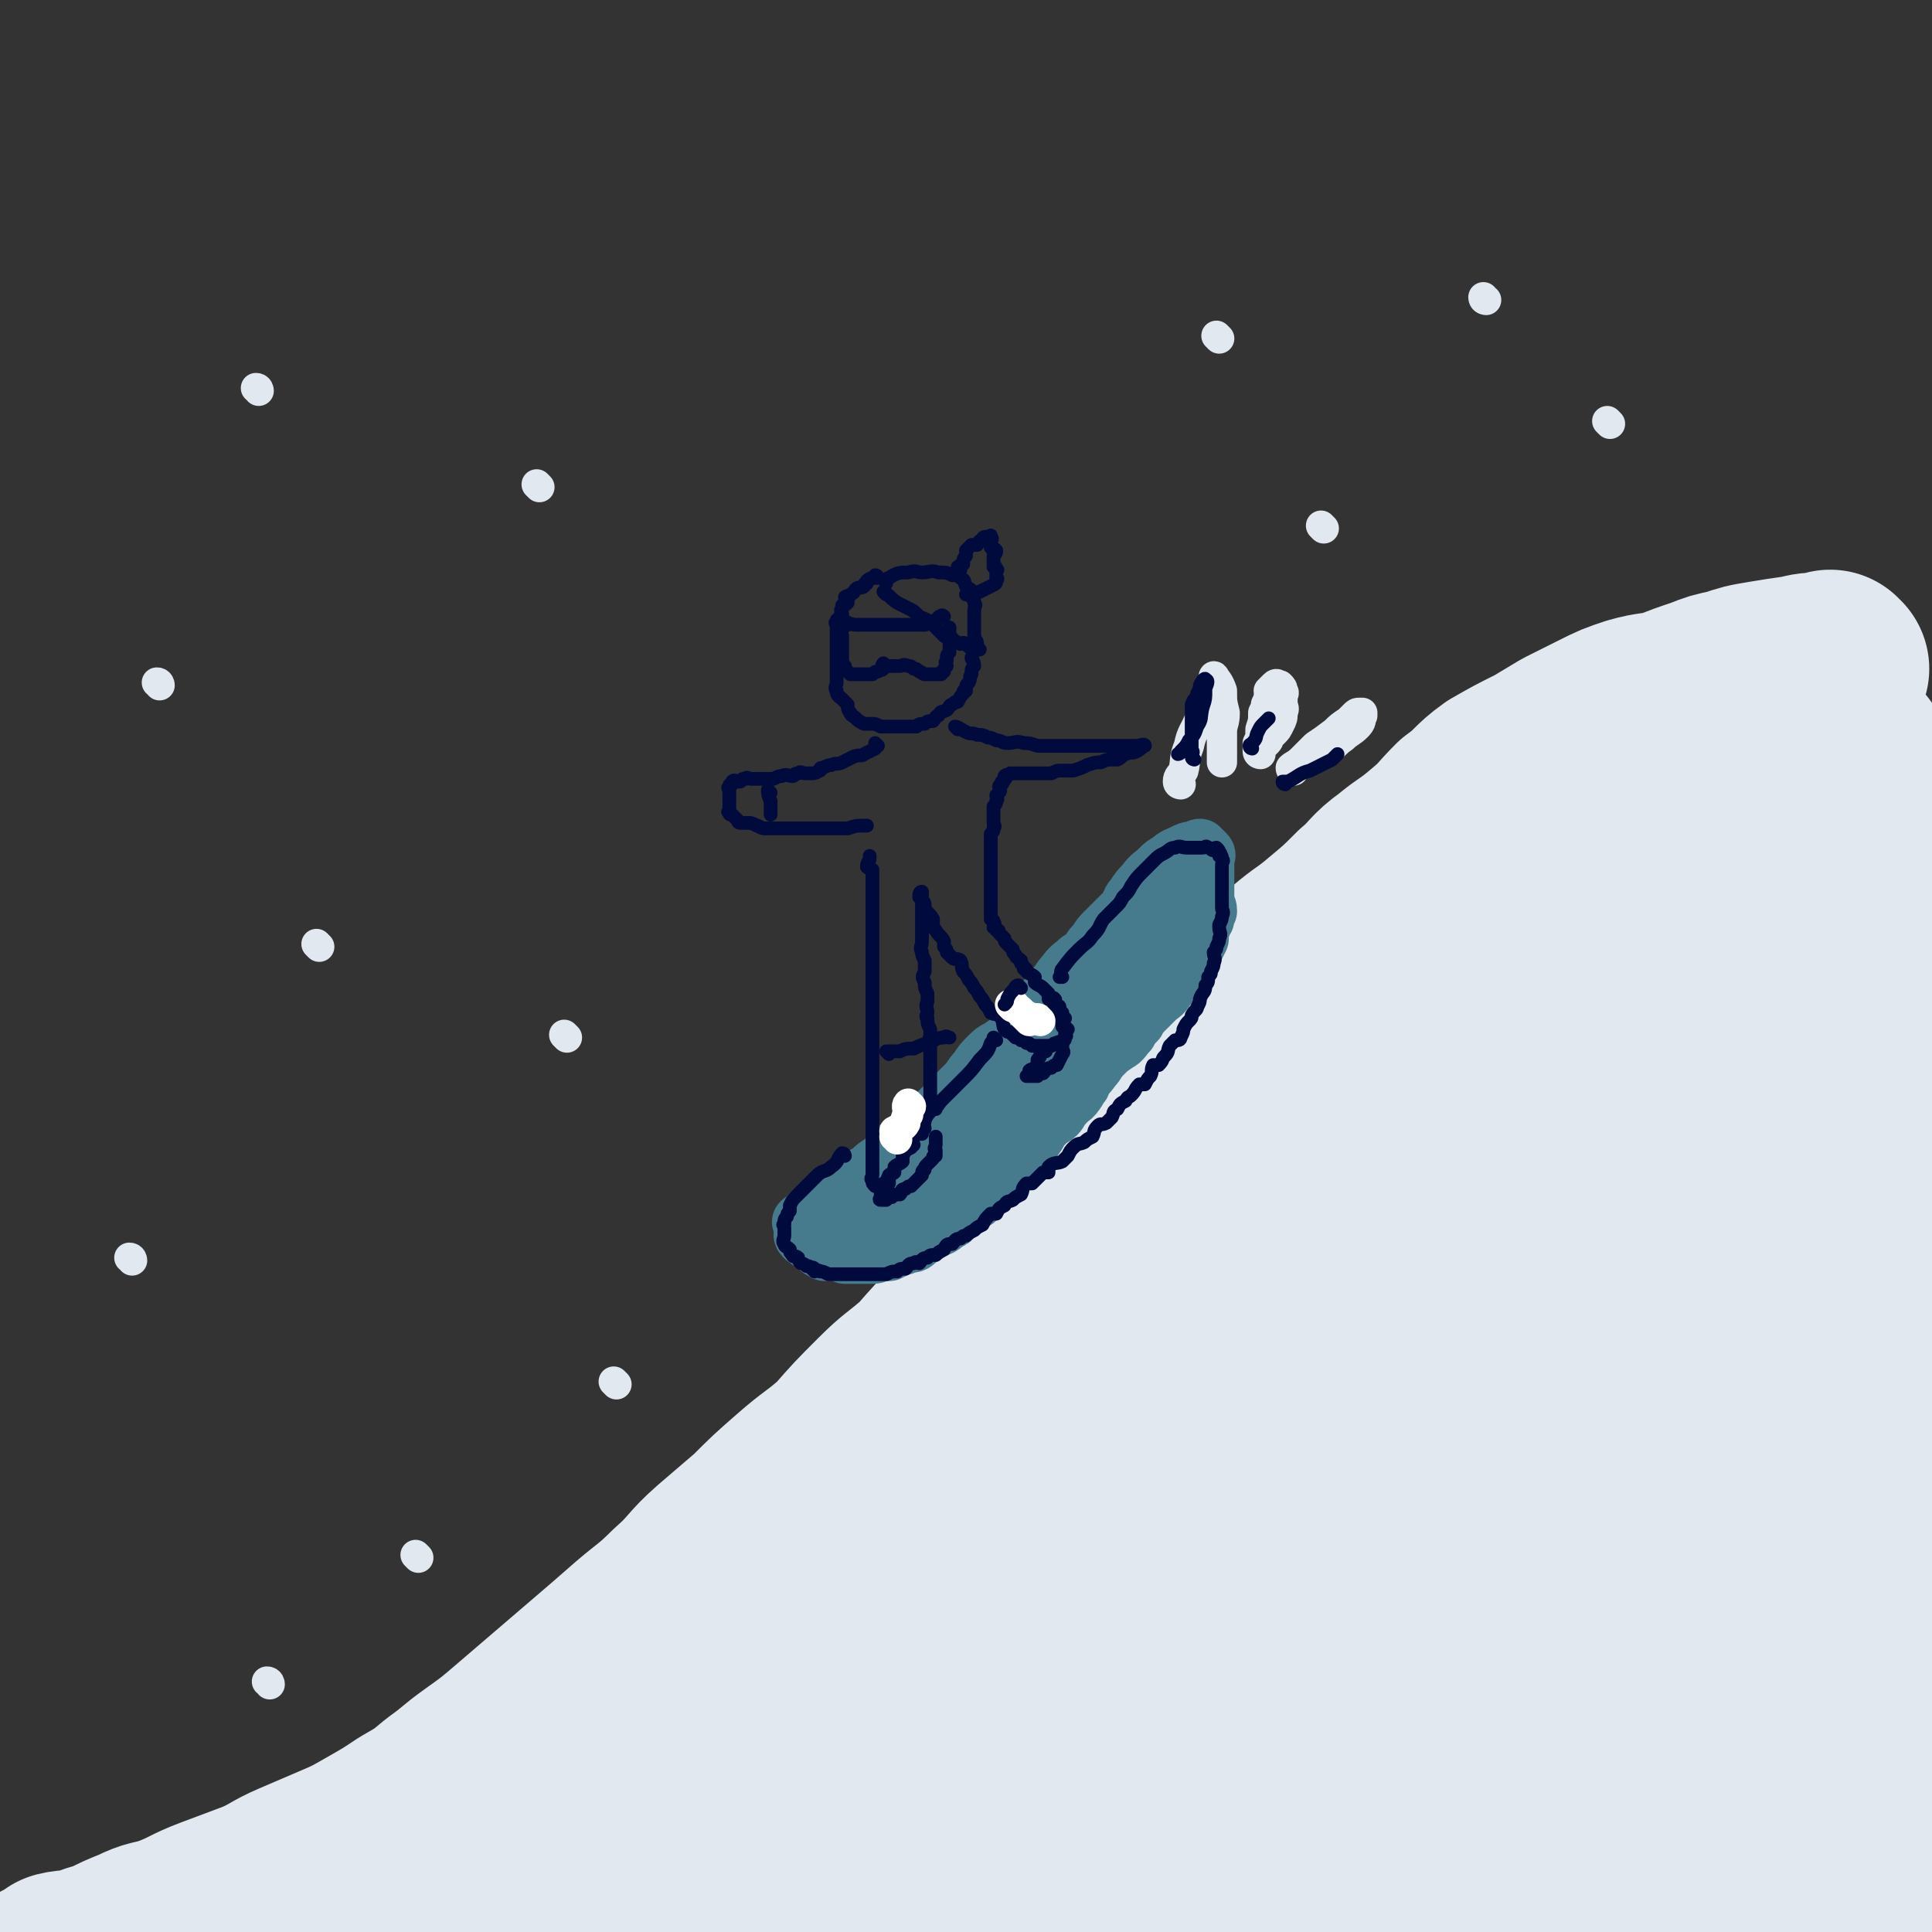 <svg viewBox='0 0 702 702' version='1.1' xmlns='http://www.w3.org/2000/svg' xmlns:xlink='http://www.w3.org/1999/xlink'><rect x="0" y="0" width="702" height="702" fill="#333333" stroke="none"/><g fill='none' stroke='rgb(225,232,239)' stroke-width='70' stroke-linecap='round' stroke-linejoin='round'><path d='M666,243c-1,0 -1,-1 -1,-1 -1,0 -1,1 -2,1 -5,0 -5,0 -9,1 -7,1 -7,1 -13,2 -6,1 -6,1 -12,3 -5,1 -5,1 -10,3 -6,2 -6,2 -11,4 -7,2 -7,1 -14,3 -6,2 -6,2 -12,5 -6,3 -6,3 -12,6 -5,3 -5,3 -10,6 -8,4 -8,4 -15,8 -7,5 -6,6 -13,11 -6,6 -5,6 -11,11 -7,6 -7,5 -13,10 -7,5 -6,6 -12,11 -6,6 -6,6 -12,11 -7,6 -7,5 -14,11 -5,6 -5,7 -10,13 -6,7 -6,6 -12,12 -6,7 -6,7 -12,13 -6,7 -6,7 -11,14 -5,6 -5,6 -10,12 -5,7 -6,6 -11,12 -7,8 -7,8 -13,16 -7,7 -7,7 -13,14 -7,6 -7,7 -13,13 -7,8 -7,7 -14,15 -7,7 -7,7 -14,15 -8,7 -8,6 -15,13 -8,8 -8,8 -15,16 -8,7 -8,6 -16,13 -8,7 -8,7 -15,14 -7,6 -7,6 -14,12 -8,7 -7,8 -15,15 -7,7 -8,7 -15,13 -8,7 -8,7 -15,13 -7,6 -7,6 -14,12 -7,6 -7,6 -14,12 -7,6 -7,6 -14,11 -7,5 -6,5 -13,10 -6,5 -6,5 -13,9 -6,4 -6,4 -13,8 -7,4 -7,4 -14,7 -7,3 -7,3 -14,6 -7,3 -7,4 -14,7 -8,3 -8,3 -16,6 -8,3 -8,4 -16,7 -6,2 -6,1 -12,4 -5,2 -5,2 -11,5 -4,1 -4,1 -9,3 -4,1 -4,0 -8,1 -1,1 -1,2 -3,3 -1,0 -2,0 -2,0 0,1 1,0 3,0 4,0 4,0 8,0 9,0 9,1 17,0 11,0 11,0 21,-1 11,0 11,0 22,-2 12,-1 12,-1 23,-3 13,-1 13,-2 25,-3 13,-1 13,0 26,-1 13,0 13,0 26,-1 12,0 12,0 24,-1 11,0 11,1 22,0 12,0 12,0 23,-1 11,0 11,0 22,-1 10,0 10,-1 20,-2 9,-1 9,-1 18,-2 10,-1 10,-1 20,-2 10,0 10,0 21,-1 11,0 11,0 22,0 11,1 11,0 23,0 11,1 11,1 23,1 11,1 11,0 22,0 10,0 10,0 20,0 9,0 9,0 17,0 9,0 9,1 18,0 10,0 10,-1 19,-2 8,0 8,0 16,-1 7,0 7,0 14,-1 7,0 7,-1 13,-2 6,-1 6,-1 12,-2 6,-1 6,0 12,-2 4,-1 4,-1 9,-3 4,-1 4,-1 8,-3 4,-2 4,-2 9,-4 4,-2 4,-2 9,-5 4,-2 4,-2 8,-5 4,-3 4,-2 8,-6 3,-3 3,-4 5,-8 4,-6 4,-6 6,-12 3,-8 3,-8 5,-15 3,-10 3,-10 5,-20 3,-10 3,-10 5,-21 2,-12 2,-12 3,-24 2,-12 1,-12 2,-25 1,-11 1,-11 2,-23 1,-11 0,-11 1,-23 1,-11 2,-11 3,-23 2,-10 2,-10 3,-20 2,-12 2,-12 3,-23 1,-10 0,-10 0,-21 0,-10 0,-10 0,-20 0,-9 0,-9 0,-19 0,-8 -1,-8 -1,-17 0,-8 0,-8 0,-15 0,-8 0,-8 -1,-15 -1,-8 0,-8 -1,-15 -1,-6 0,-6 -1,-12 -1,-5 -1,-5 -3,-10 -1,-3 -1,-3 -3,-6 -2,-2 -2,-2 -4,-4 -2,-1 -2,-1 -4,-2 -3,-2 -3,-2 -5,-2 -4,-1 -4,-1 -7,0 -6,0 -6,0 -12,2 -7,2 -8,2 -15,6 -9,5 -9,5 -17,10 -10,7 -10,8 -20,16 -12,9 -12,9 -24,19 -14,11 -14,11 -26,22 -15,12 -15,12 -28,25 -14,12 -13,13 -26,25 -12,11 -12,11 -24,21 -11,9 -11,9 -22,19 -11,10 -10,10 -21,21 -11,11 -11,11 -22,22 -11,11 -12,10 -23,21 -11,10 -11,10 -22,21 -10,9 -10,9 -20,19 -9,10 -9,10 -18,21 -9,10 -9,10 -18,20 -10,10 -9,10 -19,20 -9,10 -9,10 -19,20 -9,9 -9,9 -19,19 -8,8 -8,8 -16,16 -6,7 -6,7 -12,13 -4,5 -5,5 -9,10 -2,3 -2,3 -3,6 -1,0 -1,1 0,1 1,1 1,1 3,2 6,2 6,3 12,4 12,1 12,0 24,-1 15,0 16,1 31,-1 19,-2 19,-2 38,-6 19,-4 19,-4 37,-11 16,-6 16,-7 31,-14 15,-7 15,-7 29,-15 12,-7 12,-7 24,-15 12,-9 12,-9 24,-19 12,-10 13,-10 24,-21 11,-11 11,-12 22,-24 10,-11 10,-11 21,-22 10,-12 10,-12 19,-24 11,-12 11,-12 20,-25 11,-13 10,-14 20,-27 11,-14 11,-15 21,-28 11,-14 11,-14 21,-28 10,-13 11,-13 20,-27 9,-12 9,-12 16,-25 5,-10 4,-11 9,-22 2,-7 3,-7 5,-14 2,-4 1,-4 1,-9 0,-1 0,-1 0,-1 0,0 0,0 0,0 -1,1 -1,1 -2,2 -6,8 -5,9 -11,17 -7,11 -7,11 -16,22 -10,13 -10,13 -20,25 -12,15 -12,15 -26,28 -10,11 -10,11 -20,21 -6,5 -6,5 -11,10 -19,16 -19,16 -38,31 -18,15 -18,15 -37,28 -16,11 -16,11 -32,22 -15,10 -15,10 -29,21 -15,10 -16,10 -30,21 -15,11 -15,11 -29,22 -13,11 -13,11 -26,22 -11,10 -11,10 -22,21 -9,10 -10,10 -18,21 -7,8 -7,8 -12,16 -3,5 -3,6 -5,11 0,2 -1,4 1,5 3,2 4,2 9,3 13,0 13,1 25,-2 18,-3 18,-5 36,-11 20,-8 20,-8 40,-18 20,-9 20,-10 40,-21 18,-10 19,-10 37,-22 16,-11 16,-11 32,-24 15,-12 15,-12 29,-25 14,-12 14,-12 28,-25 11,-10 11,-10 21,-21 9,-8 8,-8 17,-16 7,-7 7,-7 15,-12 6,-4 6,-5 13,-8 3,-1 4,-1 8,-2 2,0 2,0 4,1 3,1 3,1 4,4 3,4 3,4 3,9 1,8 2,9 0,17 -2,11 -3,11 -8,21 -7,12 -7,12 -15,23 -8,12 -7,12 -16,23 -11,13 -11,13 -23,25 -12,13 -12,13 -25,25 -12,11 -13,10 -25,21 -10,8 -11,8 -21,16 -7,7 -7,7 -15,13 -4,4 -4,4 -9,8 -2,1 -2,1 -4,3 0,0 0,-1 0,-1 2,0 2,1 3,0 14,-3 15,-2 28,-7 21,-7 21,-7 41,-16 19,-7 19,-7 37,-16 15,-7 15,-7 28,-15 11,-7 11,-7 20,-15 7,-7 6,-7 11,-15 4,-6 3,-6 6,-12 2,-4 3,-3 4,-7 1,-3 1,-3 1,-6 0,-2 0,-2 0,-4 0,0 0,-1 0,-1 1,2 1,3 2,5 2,3 3,2 4,5 3,4 2,4 3,9 1,4 1,5 2,9 2,6 1,6 3,11 2,6 3,6 5,12 2,6 2,6 3,12 2,6 2,6 3,11 1,5 1,6 1,11 0,5 1,5 0,9 -1,4 -1,4 -3,7 -3,5 -2,5 -5,9 -3,3 -3,3 -6,6 -3,2 -3,3 -6,5 -4,2 -4,2 -7,3 -6,1 -7,1 -13,1 -10,1 -10,1 -20,1 -10,1 -10,1 -20,0 -7,0 -8,0 -15,-2 -5,-1 -6,-1 -10,-5 -5,-3 -6,-3 -7,-8 -3,-11 -2,-12 -3,-24 -1,-7 -2,-7 -1,-13 3,-17 4,-17 9,-33 6,-23 6,-23 13,-45 3,-11 3,-11 6,-22 3,-11 4,-11 7,-22 2,-9 2,-9 3,-19 2,-10 2,-10 2,-21 1,-10 1,-10 1,-20 0,-7 0,-7 0,-14 0,-7 0,-7 0,-13 0,-6 0,-6 -1,-11 0,-5 0,-5 -1,-10 -1,-5 -2,-5 -3,-10 -1,-4 0,-4 -2,-8 -1,-3 -2,-3 -4,-7 -2,-2 -2,-2 -4,-4 -3,-2 -3,-2 -7,-2 -5,-1 -5,-2 -9,-1 -8,0 -8,0 -15,3 -8,3 -8,3 -15,7 -7,5 -7,6 -14,12 -7,7 -8,7 -15,14 -8,9 -7,9 -15,19 -7,10 -7,11 -15,21 -8,12 -9,11 -18,23 -9,12 -9,12 -17,25 -8,13 -7,13 -14,26 -7,12 -8,12 -13,25 -5,12 -6,12 -9,24 -3,11 -3,11 -4,23 -1,8 -1,8 0,17 1,7 2,7 4,13 1,6 1,6 4,11 2,5 3,5 7,8 4,3 4,3 9,5 4,1 4,2 8,3 5,1 5,0 10,0 7,1 7,2 13,0 6,-1 7,-1 12,-5 7,-4 6,-5 12,-10 6,-7 7,-7 12,-14 5,-7 4,-8 8,-15 3,-7 4,-7 7,-14 2,-7 2,-7 4,-14 3,-6 3,-6 4,-12 3,-7 3,-7 4,-14 3,-8 2,-8 4,-15 3,-10 4,-10 7,-20 3,-12 3,-12 7,-24 3,-13 4,-13 7,-26 2,-12 2,-12 5,-24 1,-9 1,-9 3,-18 2,-9 2,-9 4,-18 2,-8 2,-8 5,-16 1,-7 1,-7 3,-14 2,-6 3,-6 5,-12 3,-6 3,-6 5,-12 3,-5 3,-5 5,-10 3,-4 2,-5 5,-9 3,-3 3,-3 7,-6 2,-2 2,-1 4,-3 1,-1 1,-2 2,-2 2,-1 2,-1 4,-1 2,0 2,0 3,0 1,0 1,-1 2,0 0,0 0,0 0,1 2,1 2,1 3,3 1,1 1,1 1,2 0,3 1,4 0,7 -1,8 -1,8 -4,16 -6,12 -7,13 -15,24 -9,14 -10,14 -21,26 -11,13 -12,13 -23,25 -10,10 -10,11 -20,21 -3,3 -4,3 -7,6 0,0 0,-1 0,-1 '/></g>
<g fill='none' stroke='rgb(70,123,141)' stroke-width='21' stroke-linecap='round' stroke-linejoin='round'><path d='M420,322c0,0 -1,-1 -1,-1 -1,1 -1,2 -2,3 -1,2 -2,1 -4,3 -2,2 -2,2 -4,4 -2,2 -2,2 -4,4 -2,2 -2,2 -4,4 -2,2 -2,3 -4,5 -2,3 -2,3 -5,5 -2,2 -3,2 -5,5 -2,2 -2,3 -4,5 -2,3 -2,3 -5,6 -2,3 -3,2 -5,5 -3,3 -2,4 -5,7 -2,2 -2,2 -5,4 -2,1 -2,1 -4,3 -2,2 -2,2 -4,5 -2,2 -2,3 -4,5 -2,2 -2,2 -4,4 -2,2 -2,2 -4,4 -2,2 -2,2 -4,4 -2,2 -2,1 -4,3 -1,2 -1,2 -3,4 -1,2 -2,1 -4,3 -2,1 -2,1 -4,3 -1,1 -1,1 -3,3 -1,1 -2,1 -4,3 -1,1 -1,1 -3,2 -1,1 -1,2 -3,3 -1,1 -2,1 -4,2 -1,1 -1,1 -3,2 -2,1 -2,1 -4,2 -1,1 -1,1 -2,2 0,1 0,1 -1,2 -1,0 -2,0 -2,1 -1,0 -1,0 -1,1 -1,1 -2,1 -3,2 0,0 0,0 1,1 0,0 0,0 0,0 0,0 0,0 0,1 0,1 0,1 0,2 0,0 -1,1 0,1 0,1 1,1 2,2 1,0 1,0 2,1 1,0 1,1 2,2 1,0 1,1 2,1 1,0 1,-1 3,0 2,0 2,0 4,1 1,0 1,0 3,0 1,0 1,0 3,0 1,0 1,0 3,0 2,0 2,0 4,-1 1,0 1,0 3,0 2,-1 2,-1 4,-2 1,0 1,0 3,-1 2,0 2,0 4,-2 2,-1 2,-1 5,-3 2,-1 3,-1 5,-3 3,-1 2,-2 5,-4 2,-1 2,-1 4,-3 2,-1 2,-1 4,-4 2,-2 2,-2 4,-4 2,-1 2,-1 4,-3 2,-2 1,-2 3,-5 2,-2 3,-1 5,-4 2,-2 2,-2 4,-5 1,-2 1,-2 3,-4 1,-2 2,-1 4,-3 1,-1 1,-2 3,-4 1,-2 2,-1 4,-4 1,-1 0,-2 2,-3 1,-3 2,-3 4,-6 2,-2 1,-2 4,-5 2,-2 2,-2 5,-4 2,-1 2,-2 4,-4 1,-2 1,-2 3,-4 1,-2 1,-2 3,-4 2,-2 2,-2 4,-4 2,-2 2,-1 4,-4 1,-1 0,-2 2,-4 1,-2 2,-1 4,-4 1,-1 0,-2 2,-4 0,-1 1,-1 2,-2 1,-2 1,-2 2,-4 0,-2 0,-3 1,-5 0,-1 0,-1 1,-2 0,-2 0,-2 1,-3 0,-2 -1,-2 -1,-4 0,-1 0,-1 0,-1 0,-1 0,-1 0,-2 0,-1 0,-1 0,-2 0,-1 0,-1 0,-2 0,-1 0,-1 0,-1 0,-1 0,-1 0,-2 0,0 0,0 0,-1 0,0 0,0 0,-1 0,0 0,0 0,0 0,-1 0,-1 0,-2 0,-1 0,-1 0,-1 0,-1 1,-1 0,-2 0,0 0,0 -1,-1 -1,0 -1,-1 -1,-1 -1,0 -1,1 -1,1 -1,0 -1,0 -2,0 -1,0 -1,0 -3,1 -2,1 -3,1 -5,3 -2,1 -2,1 -4,3 -2,2 -3,2 -5,5 -2,2 -2,2 -4,5 -2,2 -1,3 -3,5 -2,3 -2,3 -4,6 -2,3 -2,3 -4,6 -2,3 -2,3 -4,6 -2,3 -2,3 -4,6 -1,3 -1,3 -3,6 -2,4 -2,4 -5,7 -2,3 -2,3 -4,6 -2,4 -2,4 -5,7 -2,4 -2,4 -5,7 -2,4 -2,4 -5,7 -3,4 -3,4 -6,7 -3,4 -3,4 -6,7 -3,4 -3,4 -6,7 -3,3 -3,3 -6,6 -3,3 -3,3 -6,5 -2,2 -2,2 -5,4 -2,1 -2,1 -4,3 -1,1 -1,1 -2,3 0,0 0,0 1,1 0,0 0,0 0,1 -1,0 -1,0 -1,1 0,0 0,0 1,0 3,-1 4,0 7,-1 6,-2 6,-2 11,-6 7,-4 7,-5 12,-10 6,-6 6,-6 12,-12 6,-6 6,-6 11,-13 5,-7 4,-8 9,-15 4,-6 4,-6 8,-12 4,-7 4,-7 8,-13 3,-5 4,-5 7,-10 4,-6 4,-6 8,-11 3,-5 4,-4 7,-9 3,-3 2,-3 5,-7 2,-2 2,-2 4,-5 1,-1 1,-1 2,-1 0,-1 0,0 -1,1 -2,5 -2,6 -5,11 -5,7 -5,6 -10,13 -7,7 -7,6 -13,14 -7,7 -6,7 -13,14 -7,7 -8,7 -15,14 -7,7 -6,7 -13,14 -5,5 -6,5 -11,10 -6,6 -7,6 -12,11 -5,5 -5,6 -10,10 -5,5 -5,4 -10,8 -4,4 -4,3 -8,7 -3,2 -2,3 -5,5 -2,2 -2,1 -4,3 0,0 -2,1 -1,1 5,-2 6,-3 12,-7 7,-5 7,-4 14,-9 7,-5 7,-5 14,-10 7,-6 7,-6 14,-11 2,-2 2,-2 4,-4 0,0 0,1 -1,1 '/></g>
<g fill='none' stroke='rgb(1,10,61)' stroke-width='5' stroke-linecap='round' stroke-linejoin='round'><path d='M319,210c0,0 0,-1 -1,-1 0,0 0,1 0,1 -1,0 -2,0 -3,1 0,0 0,0 0,1 -1,0 -1,0 -1,1 -1,1 -2,0 -3,1 -1,1 0,1 -2,2 0,1 -1,0 -2,1 0,0 1,1 1,1 0,1 0,1 0,1 -1,1 -1,1 -2,1 0,0 0,0 0,1 -1,1 0,1 0,2 0,0 0,0 0,1 -1,0 -1,0 -1,1 -1,0 -1,0 -1,1 -1,0 0,1 0,1 0,1 0,1 0,1 0,1 0,1 0,3 0,0 0,0 0,1 0,1 0,1 0,2 0,1 0,1 0,2 0,1 0,1 0,2 0,1 0,1 0,2 0,1 0,1 0,2 0,1 0,1 0,3 0,1 0,1 0,3 0,1 -1,2 0,3 0,2 1,2 2,3 1,1 1,1 2,2 0,1 0,2 1,3 0,1 1,1 2,2 1,1 1,1 3,2 1,0 1,0 3,0 1,0 1,0 3,1 1,0 1,0 3,0 2,0 2,0 4,0 1,0 1,0 3,0 1,0 1,0 3,0 1,-1 1,-1 3,-1 1,-1 1,-1 3,-1 1,-1 1,-2 2,-2 1,-2 1,-1 3,-2 1,-1 1,-2 2,-2 1,-1 1,-1 2,-1 1,-2 1,-2 2,-3 0,-1 0,-1 1,-1 0,-2 0,-2 1,-3 1,-2 0,-2 1,-3 0,-2 0,-2 1,-3 0,-2 -1,-2 -1,-3 1,-3 1,-3 2,-5 0,-1 0,-1 -1,-2 0,-2 0,-2 0,-3 0,-1 0,-1 0,-2 0,-2 0,-2 0,-3 0,-1 0,-1 0,-2 0,-2 1,-2 0,-3 0,-1 0,-1 -1,-2 0,-1 1,-2 0,-2 0,-1 -1,-1 -2,-2 -1,-2 0,-2 -2,-3 -1,-1 -1,-1 -3,-1 -2,-1 -2,-1 -5,-1 -3,-1 -3,0 -6,0 -2,0 -2,-1 -5,0 -3,0 -4,0 -7,2 -1,0 -1,1 -1,2 0,0 0,0 0,0 '/><path d='M319,271c0,0 -1,-1 -1,-1 0,0 0,1 0,2 -2,1 -2,1 -4,2 -1,1 -2,0 -4,1 -2,1 -2,1 -4,2 -2,1 -2,0 -4,1 -1,0 -1,0 -3,1 -1,0 -1,0 -1,1 -1,0 -1,1 -3,1 -1,0 -1,0 -2,0 -2,0 -2,-1 -3,0 -2,0 -1,1 -2,1 -2,0 -2,-1 -4,0 -1,0 -1,0 -3,1 0,0 0,0 -1,0 -1,0 -1,0 -2,0 0,0 0,0 -1,0 -1,0 -1,0 -2,0 0,0 0,0 0,0 -1,0 -1,0 -2,0 -1,0 -2,-1 -2,0 -2,0 -1,0 -2,1 -1,0 -1,0 -1,0 -1,0 -1,-1 -2,0 0,0 0,0 0,1 -1,0 -1,0 -1,1 -1,0 0,1 0,1 0,1 0,1 0,1 0,1 0,1 0,2 0,0 0,0 0,1 0,0 0,0 0,1 0,1 0,1 0,2 0,1 -1,1 0,1 0,1 0,1 1,1 1,1 1,1 2,2 0,0 0,1 1,1 0,0 0,0 1,0 1,0 1,0 2,0 1,0 1,0 3,1 1,0 1,1 3,1 1,0 1,0 3,0 1,0 1,0 3,0 2,0 2,0 4,0 1,0 1,0 3,0 1,0 1,0 3,0 1,0 1,0 3,0 1,0 1,0 2,0 0,0 0,0 1,0 1,0 1,0 2,0 1,0 1,0 2,0 1,0 1,0 2,0 0,0 0,0 1,0 0,0 0,0 1,0 3,-1 3,-1 6,-1 1,0 1,0 1,0 0,0 0,0 -1,0 '/><path d='M348,265c0,0 -1,-1 -1,-1 1,0 2,1 4,2 2,1 2,0 4,1 2,0 2,0 4,1 1,0 1,0 3,1 2,0 2,1 4,1 3,0 3,-1 6,0 2,0 2,0 5,1 2,0 2,0 4,0 2,0 2,0 4,0 2,0 2,0 4,0 2,0 2,0 5,0 1,0 1,0 3,0 1,0 1,0 3,0 1,0 1,0 3,0 1,0 1,0 1,0 2,0 2,0 4,0 1,0 1,0 2,0 1,0 1,0 2,0 0,0 0,0 0,0 1,0 1,0 1,0 1,0 3,-1 3,0 -1,0 -1,1 -3,2 -2,1 -2,0 -4,1 -1,0 -1,1 -3,2 -1,0 -1,0 -2,0 -2,0 -2,0 -4,1 -2,0 -2,0 -5,1 -2,1 -2,1 -5,2 -2,0 -2,0 -4,0 -2,0 -2,0 -4,1 -1,0 -1,0 -3,0 -1,0 -1,0 -2,0 -1,0 -1,0 -3,0 -1,0 -1,0 -2,0 -1,0 -1,0 -2,0 0,0 0,0 -1,0 0,0 0,0 -1,0 0,0 0,0 -1,0 0,0 0,0 -1,1 0,0 0,-1 -1,0 0,0 1,1 0,1 0,1 -1,1 -1,1 0,0 1,0 0,1 0,0 -1,0 -1,1 0,1 1,1 0,2 0,0 0,0 -1,1 0,1 1,1 0,2 0,1 0,1 -1,2 0,1 0,1 0,2 0,1 0,1 0,2 0,1 0,1 0,2 0,1 1,1 0,2 0,1 0,1 -1,2 0,1 0,1 0,2 0,1 0,1 0,2 0,1 0,1 0,2 0,1 0,1 0,2 0,1 0,1 0,2 0,0 0,0 0,1 0,1 0,1 0,2 0,0 0,0 0,1 0,1 0,1 0,2 0,1 0,1 0,1 0,0 0,0 0,1 0,1 0,1 0,2 0,0 0,0 0,1 0,1 0,1 0,1 0,1 0,1 0,2 0,0 0,0 0,1 0,0 0,0 0,1 0,1 0,1 0,2 0,0 0,0 0,1 0,0 0,0 0,1 0,0 0,1 0,1 1,1 1,0 1,1 1,1 0,1 0,2 1,0 1,0 1,1 1,0 1,0 1,1 1,1 1,1 2,2 0,1 0,1 1,2 0,0 0,0 1,1 0,0 0,0 1,1 0,1 0,1 1,2 0,1 1,1 2,2 0,0 0,0 0,1 1,1 1,1 1,2 1,0 1,0 1,1 1,1 2,1 3,2 0,1 0,1 0,2 1,1 2,1 3,2 1,1 1,1 2,2 0,1 0,1 0,2 1,0 2,-1 2,0 1,0 0,1 0,2 1,1 2,0 2,1 0,0 -1,0 -1,1 1,0 1,0 2,1 0,1 -1,1 -1,2 1,0 1,-1 2,0 0,0 -1,0 -1,1 0,0 0,0 0,1 0,0 0,0 0,1 1,0 1,0 2,1 0,0 -1,0 -1,1 0,0 0,0 0,1 0,0 1,0 0,1 0,1 0,1 -2,2 0,0 0,-1 -1,0 -1,0 -1,0 -2,1 -1,0 -1,0 -2,0 -1,0 -1,0 -2,0 -1,0 -1,0 -3,0 -1,-1 -1,-1 -2,-1 -1,-1 -1,-1 -2,-1 -1,-1 -1,-1 -2,-1 -1,-1 -1,-1 -2,-2 -1,0 -1,0 -2,-1 -1,-2 0,-3 -2,-5 -1,-1 -1,0 -3,-1 -1,-2 -1,-2 -2,-3 -1,-2 -1,-2 -2,-3 -1,-2 -1,-2 -2,-3 -1,-2 -1,-2 -2,-3 -1,-2 -1,-2 -2,-3 -1,-2 0,-2 -1,-4 -1,-1 -2,0 -3,-1 -1,-1 -1,-1 -2,-2 0,-1 0,-1 -1,-2 0,-1 0,-1 0,-2 -1,-2 -2,-2 -3,-4 0,0 0,0 -1,-1 0,-2 0,-2 0,-3 -1,-2 -2,-2 -3,-4 0,-2 0,-2 -1,-3 0,-1 0,-1 -1,-1 0,-1 0,-2 1,-2 0,0 0,1 0,2 0,1 0,1 0,2 0,1 0,1 0,3 0,1 0,1 0,3 0,2 0,2 0,4 0,2 0,2 0,4 0,2 -1,2 0,4 0,1 0,1 1,3 0,2 0,2 0,4 -1,2 -1,2 0,4 0,2 0,2 1,4 0,1 0,1 0,3 -1,2 0,2 0,4 0,1 -1,1 0,2 0,2 0,2 1,4 0,1 0,1 0,3 -1,1 0,1 0,3 0,1 0,1 0,2 0,1 0,1 0,3 0,1 0,1 0,3 0,1 0,1 0,3 0,1 0,1 0,3 0,1 0,1 0,1 0,1 0,1 0,3 0,1 0,1 0,2 0,1 0,1 0,2 0,1 0,1 0,2 -1,1 -1,1 -2,3 0,1 0,1 -1,2 0,0 1,0 1,1 -1,1 -1,1 -1,2 -1,0 -2,0 -3,1 0,0 0,1 -1,2 0,0 1,1 1,1 -1,1 -1,0 -1,1 -2,1 -2,1 -3,3 0,1 0,1 0,2 -1,1 -2,1 -3,2 0,1 0,1 0,2 -1,1 -1,0 -2,1 0,0 0,0 0,1 -1,0 0,0 0,1 0,0 0,0 0,1 -1,0 -1,0 -1,1 -1,0 -1,0 -1,0 -1,0 -1,0 -2,0 0,0 0,0 0,0 -1,0 -1,0 -1,0 -1,-1 -1,-1 -1,-2 -1,-1 0,-1 0,-2 0,-2 0,-2 0,-4 0,-1 0,-1 0,-3 0,-1 0,-1 0,-1 0,-2 0,-2 0,-3 0,-2 0,-2 0,-4 0,-1 0,-1 0,-1 0,-2 0,-2 0,-3 0,-1 0,-1 0,-2 0,-2 0,-2 0,-3 0,-1 0,-1 0,-2 0,-1 0,-1 0,-2 0,-1 0,-1 0,-2 0,-1 0,-1 0,-2 0,-1 0,-1 0,-2 0,-2 0,-2 0,-3 0,-1 0,-1 0,-2 0,-2 0,-2 0,-5 0,0 0,0 0,-1 0,-2 0,-2 0,-4 0,-1 0,-1 0,-2 0,-1 0,-1 0,-2 0,-2 0,-2 0,-3 0,-2 0,-2 0,-4 0,-1 0,-1 0,-2 0,-2 0,-2 0,-3 0,-2 0,-2 0,-3 0,-2 0,-2 0,-3 0,-2 0,-2 0,-5 0,-1 0,-1 0,-2 0,-1 0,-1 0,-2 0,-2 0,-2 0,-3 0,-2 0,-2 0,-4 0,-2 0,-2 0,-4 0,-1 0,-1 0,-2 0,-2 0,-2 0,-4 0,-2 0,-2 0,-3 0,-2 0,-2 0,-3 0,-2 0,-2 0,-5 0,-1 0,-1 0,-3 -1,-1 -1,0 -2,-1 0,-2 1,-2 1,-3 0,-1 0,-1 0,-1 0,0 0,1 0,1 '/></g>
<g fill='none' stroke='rgb(255,255,255)' stroke-width='11' stroke-linecap='round' stroke-linejoin='round'><path d='M326,412c0,0 -1,-1 -1,-1 '/><path d='M331,402c0,0 -1,-1 -1,-1 -1,1 0,2 0,4 -1,1 -1,2 -1,3 -1,2 -2,1 -3,3 0,1 0,1 -1,2 0,0 1,0 1,1 '/><path d='M378,371c0,0 -1,-1 -1,-1 '/><path d='M368,366c0,0 -1,-1 -1,-1 1,0 1,1 3,2 1,1 1,1 3,3 0,0 1,1 1,1 '/><path d='M369,366c0,0 -1,-1 -1,-1 0,0 1,0 1,1 2,1 2,2 4,3 0,1 1,0 2,1 '/></g>
<g fill='none' stroke='rgb(1,10,61)' stroke-width='5' stroke-linecap='round' stroke-linejoin='round'><path d='M323,383c0,0 -1,-1 -1,-1 2,0 2,0 5,0 2,-1 2,-1 5,-1 2,-1 2,-1 5,-2 3,-1 3,-2 6,-2 1,-1 1,0 2,0 '/><path d='M371,359c0,0 -1,-1 -1,-1 -1,0 -1,1 -2,2 -1,1 -1,1 -2,3 0,1 0,1 -1,2 '/><path d='M322,431c0,0 -1,-1 -1,-1 0,0 0,1 1,2 0,0 0,0 0,1 -1,0 -1,0 -2,1 0,0 1,0 1,1 -1,0 -2,1 -1,1 0,0 1,0 2,0 1,-1 1,-1 2,-1 1,-1 1,-1 3,-1 1,-1 0,-2 2,-2 1,-1 1,-1 2,-1 1,-1 1,-1 2,-2 1,-1 1,-1 2,-2 0,-1 0,-2 1,-2 0,-1 0,-1 1,-2 1,-1 1,-1 2,-2 0,-1 0,-1 1,-1 0,-1 0,-1 0,-2 -1,-1 0,-1 0,-2 0,-1 0,-1 0,-1 0,-1 0,-1 0,-2 '/><path d='M380,382c0,0 -1,-1 -1,-1 0,0 0,1 -1,2 0,1 0,1 -1,2 0,1 0,2 -1,3 0,1 -1,0 -2,1 0,0 1,1 0,2 0,0 -1,0 -1,0 0,0 1,0 1,0 2,0 2,0 3,0 1,-1 1,-1 2,-1 1,-1 1,-2 3,-2 1,-1 1,-1 2,-1 1,-2 1,-2 2,-4 0,0 0,0 0,0 1,-1 0,-1 0,-2 0,-1 0,-2 0,-2 '/><path d='M280,288c0,0 -1,-1 -1,-1 0,1 0,2 1,4 0,2 0,2 0,4 0,0 0,1 0,1 '/><path d='M308,227c0,0 -1,-1 -1,-1 1,0 2,1 4,1 2,0 2,0 4,0 2,0 2,0 5,0 2,0 2,0 4,0 2,0 2,0 5,0 2,0 2,0 4,0 1,0 1,0 3,0 1,0 1,-1 3,-1 0,0 0,0 1,0 0,-1 0,-1 1,-1 0,-1 0,-1 1,-1 0,-1 1,0 1,0 '/><path d='M306,229c0,0 -1,-1 -1,-1 0,1 0,2 1,3 0,0 0,0 0,1 0,1 0,1 0,3 0,1 0,1 0,3 0,1 0,1 0,2 0,1 -1,1 0,1 0,1 0,0 1,1 0,1 0,1 1,2 0,0 0,0 1,1 0,0 0,0 1,0 0,0 0,0 1,0 0,0 0,0 1,0 0,0 0,0 1,0 0,0 0,0 1,0 1,0 1,0 2,0 0,0 0,0 1,0 1,-1 1,-1 2,-1 1,-1 1,0 2,-1 0,-1 -1,-1 0,-2 0,0 0,1 1,1 0,0 0,0 1,0 0,0 0,0 1,0 1,0 1,0 2,0 0,0 0,0 1,0 1,0 1,-1 3,0 1,0 1,0 2,1 1,0 1,0 2,1 1,0 1,1 2,1 0,0 0,0 1,0 1,0 1,0 2,0 0,0 0,0 1,0 0,0 0,0 1,0 0,0 0,0 1,0 0,-1 0,-1 1,-1 0,-1 0,-1 1,-2 0,-1 -1,-1 0,-2 0,-2 0,-2 1,-3 0,-2 0,-2 0,-3 0,-1 0,-1 0,-2 0,-1 0,-1 0,-2 0,-1 0,-1 0,-2 '/><path d='M322,216c0,0 -1,-1 -1,-1 2,1 2,2 5,4 2,1 2,1 4,2 2,1 2,1 4,3 2,1 3,1 5,3 2,2 2,2 4,4 1,1 1,0 3,1 1,1 1,1 3,2 0,0 1,-1 2,0 0,0 0,0 1,1 1,1 1,0 3,1 0,0 0,0 1,0 '/><path d='M349,207c0,0 -1,0 -1,-1 0,0 0,0 1,0 0,-1 0,-1 1,-1 0,-2 0,-2 1,-3 0,-1 0,-1 0,-2 1,-1 1,-1 2,-2 1,0 1,0 2,0 1,-1 0,-1 2,-2 0,-1 1,-1 2,-1 0,0 0,0 1,0 0,0 0,-1 0,0 1,1 0,1 0,2 0,1 0,1 0,2 1,0 1,0 2,1 0,1 0,1 -1,2 0,0 0,0 0,1 0,1 0,1 0,1 0,1 0,1 0,1 0,1 0,1 0,1 1,0 1,0 1,1 1,0 0,0 0,1 0,0 0,0 0,1 0,0 0,0 0,1 0,0 1,0 0,1 0,1 0,1 -2,2 -2,1 -2,1 -4,2 -1,0 -1,1 -3,1 -1,0 -1,0 -2,0 '/></g>
<g fill='none' stroke='rgb(225,232,239)' stroke-width='11' stroke-linecap='round' stroke-linejoin='round'><path d='M458,274c0,0 -1,0 -1,-1 0,-1 0,-1 0,-3 1,-2 1,-2 1,-5 1,-3 1,-3 1,-6 1,-2 1,-2 1,-3 1,-2 1,-2 1,-3 1,-1 0,-1 0,-2 0,0 0,0 0,0 1,-1 1,-1 1,-1 1,-1 1,-1 1,-1 1,-1 1,0 2,0 0,0 0,0 0,0 1,1 1,1 1,2 1,1 0,1 0,2 0,1 0,1 0,3 0,1 1,1 0,3 0,2 0,2 -1,4 -1,2 -1,2 -2,3 -1,1 -1,1 -2,2 0,1 0,1 -1,2 0,0 -1,-1 -2,0 0,0 0,1 0,1 '/><path d='M470,280c0,0 -1,0 -1,-1 1,-1 2,-1 4,-3 2,-2 2,-2 5,-5 3,-2 3,-2 7,-5 2,-2 2,-2 5,-4 1,-1 1,-1 2,-2 1,-1 1,-1 2,-1 1,0 1,0 1,0 0,0 0,0 0,0 0,0 0,0 0,1 -1,2 0,2 -2,4 -2,2 -3,2 -5,4 -3,2 -2,2 -5,4 -2,1 -2,1 -4,2 -2,1 -2,1 -4,2 0,0 -1,0 -1,0 '/><path d='M429,285c0,0 -1,0 -1,-1 0,-2 1,-2 2,-4 1,-4 0,-4 2,-9 1,-5 2,-5 4,-10 2,-4 2,-4 4,-9 1,-2 1,-2 2,-3 0,-2 -1,-4 -1,-3 1,1 2,2 3,5 0,4 0,4 1,8 0,4 -1,4 -1,7 0,2 0,2 0,4 0,3 0,3 0,5 0,1 0,1 0,2 '/></g>
<g fill='none' stroke='rgb(1,10,61)' stroke-width='5' stroke-linecap='round' stroke-linejoin='round'><path d='M307,420c0,0 0,-1 -1,-1 -2,2 -1,3 -4,5 -2,2 -3,1 -5,3 -2,2 -2,2 -4,4 -1,1 -1,1 -2,2 -1,1 -1,1 -2,2 -1,1 -1,1 -2,3 0,1 0,1 0,2 -1,1 -1,1 -1,2 -1,1 -1,1 -1,3 -1,0 0,0 0,1 0,1 0,1 0,2 0,0 0,0 0,1 0,1 -1,2 0,3 0,1 1,1 2,2 0,1 0,1 1,2 0,1 1,0 2,1 0,0 0,1 1,2 0,0 1,0 2,1 1,0 1,0 2,1 0,0 0,-1 1,0 0,0 -1,0 0,1 0,0 1,-1 2,0 1,0 1,0 3,1 1,0 1,0 3,0 1,0 1,0 3,0 1,0 1,0 3,0 1,0 1,0 2,0 1,0 1,0 3,0 1,0 1,0 3,0 2,0 2,0 4,0 2,-1 2,-1 4,-1 1,-1 1,-1 3,-1 1,-1 1,-2 3,-2 1,-1 1,0 2,0 1,-1 1,-2 3,-2 1,-1 1,-1 3,-1 1,-1 1,-1 3,-2 1,-2 1,-2 3,-2 1,-1 1,-2 3,-2 1,-1 1,-1 2,-1 1,-1 1,-1 3,-2 1,-1 1,-1 3,-2 1,-2 1,-2 3,-4 0,0 1,0 2,0 1,-2 1,-2 3,-3 1,-2 1,-1 3,-2 1,-1 1,-1 3,-2 1,-2 0,-2 2,-4 0,0 1,0 2,0 2,-2 2,-2 4,-4 1,0 1,0 2,0 0,-1 0,-2 0,-2 2,-2 3,-1 5,-2 1,-1 1,-1 2,-2 1,-2 1,-2 2,-3 2,-2 2,-1 4,-2 1,-1 1,-1 3,-2 1,-2 0,-2 2,-4 1,-1 1,0 3,-1 1,-1 1,-1 2,-2 1,-2 0,-2 2,-3 1,-2 1,-2 3,-3 1,-2 1,-1 2,-2 2,-2 1,-2 3,-4 0,0 1,0 2,0 1,-2 1,-2 2,-3 1,-2 0,-2 1,-4 1,0 2,0 2,0 2,-2 1,-2 2,-3 2,-2 1,-2 2,-4 1,-1 1,-1 2,-2 1,0 2,0 2,-1 1,-2 1,-2 1,-3 1,-2 1,-2 2,-3 1,-1 1,-1 1,-2 1,-2 2,-2 2,-3 1,-2 1,-2 1,-3 1,-3 2,-2 2,-5 1,-1 1,-1 1,-3 1,-1 1,-1 1,-2 1,-2 1,-2 1,-3 1,-2 0,-2 0,-4 1,-1 1,-1 1,-2 1,-2 1,-2 1,-3 1,-2 0,-2 0,-4 0,0 0,0 0,-1 1,-2 1,-2 1,-3 1,-2 0,-2 0,-3 0,-2 0,-2 0,-3 0,-2 0,-2 0,-3 0,-1 0,-1 0,-2 0,-1 0,-1 0,-2 0,-1 0,-1 0,-2 0,-1 0,-1 0,-2 0,0 0,0 0,-1 0,-1 0,-1 0,-1 0,-1 1,-1 0,-2 0,-1 0,-1 -1,-1 0,-1 1,-1 0,-1 0,-1 0,-1 -1,-2 -1,0 -1,1 -1,1 -1,0 -1,-1 -2,-1 -1,-1 -1,0 -2,0 -1,0 -1,0 -3,0 -1,0 -1,0 -3,0 -2,0 -2,-1 -4,0 -2,0 -2,1 -4,2 -2,1 -2,1 -4,3 -2,2 -2,2 -4,4 -2,2 -2,2 -4,5 -1,2 -1,2 -3,4 -1,2 -1,2 -3,4 -2,2 -2,2 -4,4 -2,3 -1,3 -4,6 -2,3 -2,2 -5,5 -3,3 -3,3 -6,7 -1,1 0,2 -1,3 0,0 1,0 1,0 '/><path d='M362,378c0,0 -1,-1 -1,-1 0,0 0,1 -1,2 -1,3 -1,3 -4,6 -3,4 -3,4 -6,7 -4,4 -4,4 -8,8 -1,1 -1,2 -3,3 0,0 0,0 1,0 '/><path d='M434,276c0,0 -1,0 -1,-1 0,0 0,-1 0,-1 1,-1 0,-1 0,-2 0,-2 0,-2 0,-5 0,-1 0,-1 0,-3 0,-2 0,-2 0,-4 0,-2 0,-3 0,-4 1,-3 2,-2 2,-4 1,-2 1,-2 1,-3 1,-2 2,-3 2,-2 1,0 1,1 0,3 0,4 0,4 -1,7 -1,4 0,4 -2,7 -1,3 -1,3 -3,5 -1,2 -1,2 -3,4 0,1 -1,1 -1,1 '/><path d='M455,272c0,0 -1,0 -1,-1 0,-1 1,0 1,-1 2,-2 1,-2 2,-4 1,-2 1,-2 2,-3 1,-1 1,-1 1,-1 1,-1 1,-1 1,-1 '/><path d='M467,285c0,0 -1,0 -1,-1 0,0 1,0 2,0 4,-2 4,-3 8,-4 4,-2 4,-2 8,-4 1,-1 1,-1 2,-2 '/></g>
<g fill='none' stroke='rgb(225,232,239)' stroke-width='11' stroke-linecap='round' stroke-linejoin='round'><path d='M94,142c0,0 0,-1 -1,-1 '/><path d='M196,177c0,0 -1,-1 -1,-1 '/><path d='M58,249c0,0 0,-1 -1,-1 '/><path d='M116,344c0,0 -1,-1 -1,-1 '/><path d='M206,377c0,0 -1,-1 -1,-1 '/><path d='M48,458c0,0 0,-1 -1,-1 '/><path d='M443,123c0,0 -1,-1 -1,-1 '/><path d='M540,109c0,0 -1,0 -1,-1 '/><path d='M585,154c0,0 -1,-1 -1,-1 '/><path d='M481,192c0,0 -1,-1 -1,-1 '/><path d='M224,503c0,0 -1,-1 -1,-1 '/><path d='M152,566c0,0 -1,-1 -1,-1 '/><path d='M98,612c0,0 0,-1 -1,-1 '/></g>
</svg>